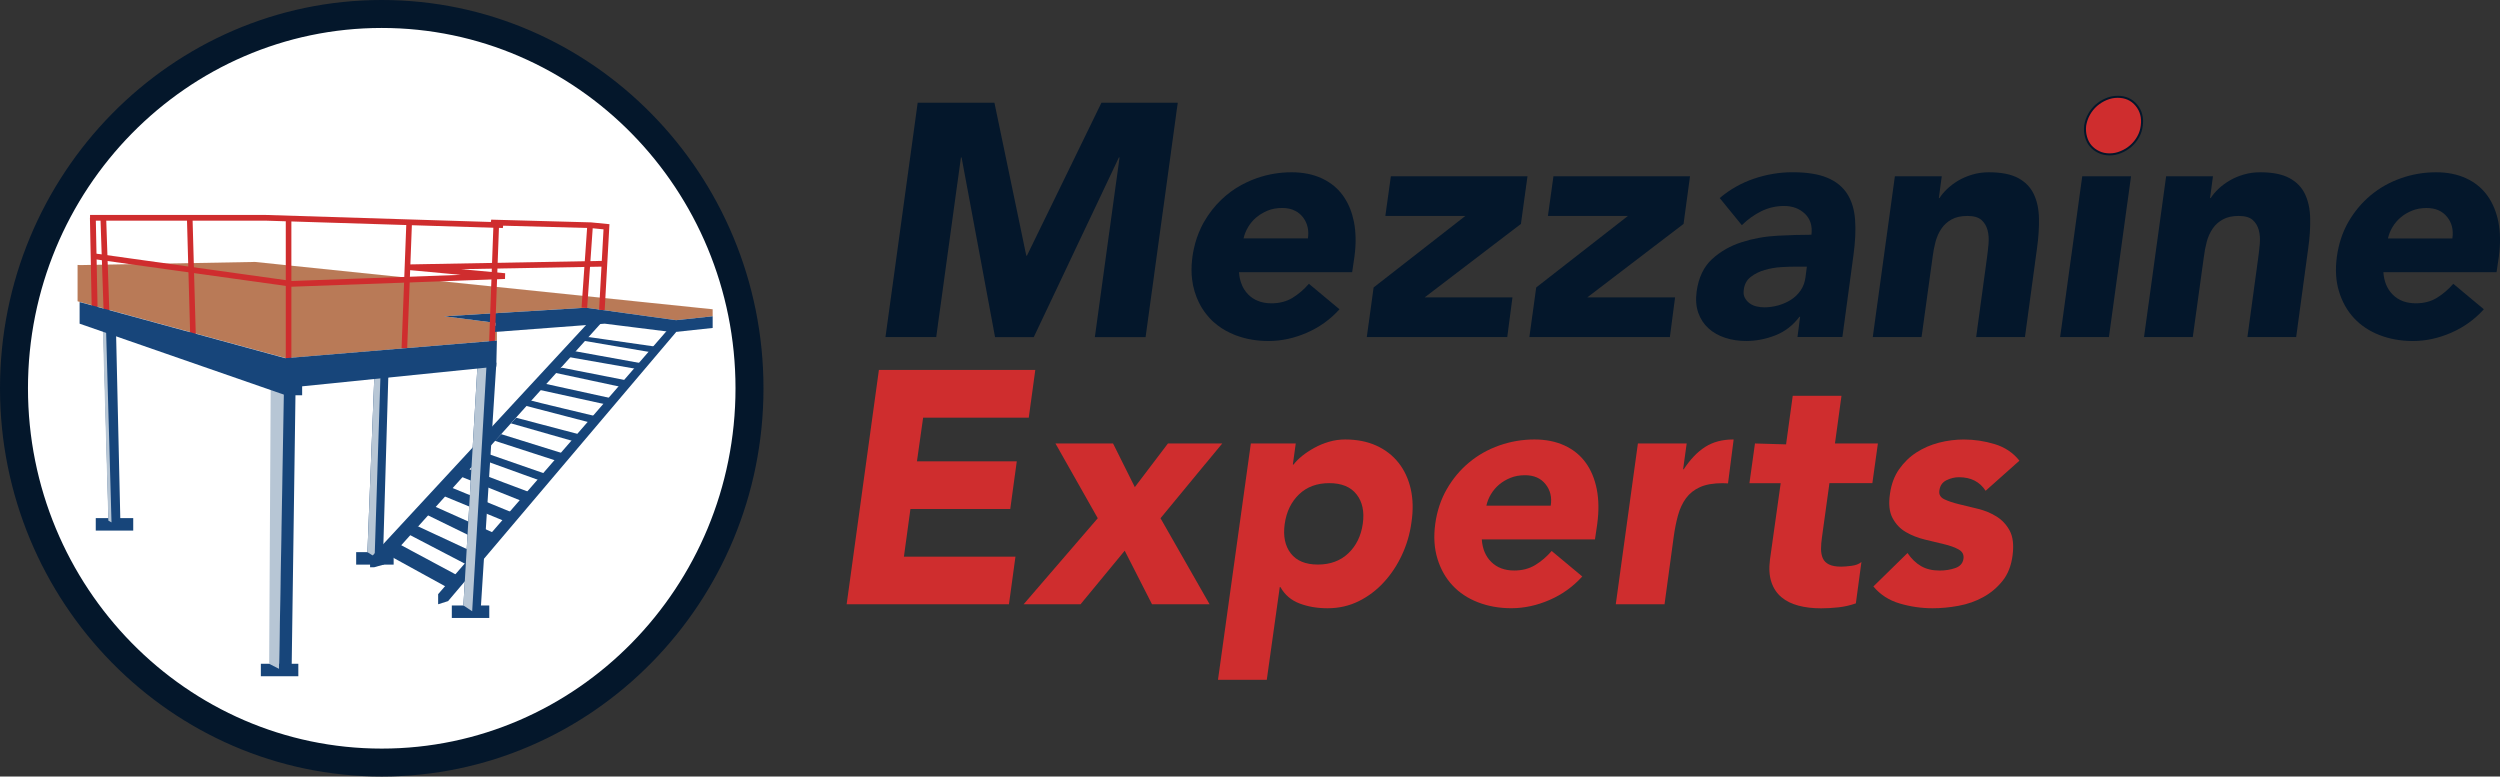 <svg width="396" height="123" viewBox="0 0 396 123" fill="none" xmlns="http://www.w3.org/2000/svg">
<rect x="0" y="0" width="396" height="123" fill="#333333" stroke="none"/>
<g clip-path="url(#clip0_1720_1511)">
<path d="M162.958 66.146L163.99 58.601H139.216L134.11 95.719H159.817L160.849 88.175H143.181L144.212 80.624H160.025L161.056 73.08H145.244L146.223 66.157H162.958V66.146Z" fill="#CF2D2E"/>
<path d="M190.832 73.593L190.988 73.414L193.61 70.241H185.006L179.756 77.158L176.305 70.241H167.182L173.884 82.088L162.14 95.72H171.153L178.154 87.231L182.482 95.72H191.604L183.825 82.088L190.832 73.593Z" fill="#CF2D2E"/>
<path d="M223.466 77.474C223.098 75.867 222.458 74.479 221.53 73.305C220.602 72.135 219.427 71.225 217.998 70.58C216.574 69.935 214.932 69.613 213.076 69.613C212.183 69.613 211.324 69.734 210.5 69.981C209.676 70.223 208.91 70.54 208.213 70.926C207.504 71.312 206.864 71.738 206.276 72.204C205.694 72.677 205.227 73.143 204.887 73.598H204.784L205.245 70.246H198.134L192.93 107.676H200.658L202.715 92.995H202.819C203.504 94.216 204.519 95.086 205.856 95.593C207.193 96.1 208.668 96.347 210.281 96.347C212.068 96.347 213.716 95.973 215.232 95.224C216.741 94.475 218.067 93.468 219.219 92.206C220.372 90.951 221.323 89.505 222.078 87.881C222.832 86.257 223.328 84.558 223.57 82.767C223.864 80.843 223.824 79.081 223.466 77.474ZM215.865 82.974C215.583 84.904 214.822 86.459 213.572 87.645C212.321 88.831 210.714 89.425 208.754 89.425C206.795 89.425 205.36 88.831 204.45 87.645C203.539 86.459 203.228 84.904 203.499 82.974C203.775 81.051 204.53 79.496 205.763 78.309C206.997 77.123 208.593 76.53 210.552 76.53C212.512 76.53 213.952 77.123 214.88 78.309C215.814 79.496 216.136 81.051 215.865 82.974Z" fill="#CF2D2E"/>
<path d="M252.925 77.474C252.597 75.833 252.009 74.422 251.15 73.253C250.291 72.084 249.168 71.185 247.802 70.557C246.425 69.93 244.846 69.613 243.059 69.613C241.135 69.613 239.285 69.93 237.498 70.557C235.712 71.185 234.116 72.084 232.71 73.253C231.298 74.422 230.122 75.833 229.177 77.474C228.232 79.115 227.621 80.953 227.344 82.974C227.068 85.007 227.183 86.839 227.684 88.48C228.18 90.121 228.97 91.532 230.053 92.702C231.136 93.871 232.479 94.769 234.098 95.397C235.712 96.025 237.481 96.341 239.4 96.341C241.423 96.341 243.445 95.904 245.451 95.034C247.456 94.159 249.185 92.92 250.631 91.314L245.785 87.276C244.996 88.186 244.131 88.924 243.186 89.499C242.241 90.075 241.135 90.369 239.861 90.369C238.351 90.369 237.135 89.92 236.23 89.027C235.32 88.135 234.819 86.942 234.715 85.439H252.643L253.006 82.969C253.277 80.947 253.248 79.115 252.925 77.474ZM245.635 80.095H235.441C235.579 79.467 235.821 78.868 236.161 78.292C236.507 77.716 236.934 77.209 237.446 76.772C237.959 76.334 238.564 75.971 239.25 75.695C239.936 75.412 240.708 75.274 241.567 75.274C242.973 75.274 244.056 75.746 244.811 76.691C245.566 77.63 245.843 78.764 245.635 80.095Z" fill="#CF2D2E"/>
<path d="M274.535 69.613C272.818 69.613 271.343 70.004 270.109 70.788C268.876 71.571 267.741 72.757 266.709 74.33H266.606L267.17 70.24H259.443L255.939 95.719H263.661L265.107 85.082C265.28 83.827 265.505 82.663 265.799 81.615C266.093 80.567 266.513 79.668 267.061 78.92C267.608 78.171 268.346 77.578 269.274 77.163C270.202 76.743 271.4 76.535 272.881 76.535C273.169 76.535 273.446 76.547 273.717 76.57L274.61 69.618H274.535V69.613Z" fill="#CF2D2E"/>
<path d="M289.783 76.529H296.583L297.459 70.24H290.659L291.691 62.69H283.969L282.914 70.39L277.999 70.246H277.987L277.111 76.535H282.061L280.361 88.647C280.183 90.046 280.263 91.233 280.592 92.212C280.92 93.191 281.45 93.986 282.188 94.602C282.926 95.218 283.83 95.656 284.896 95.938C285.963 96.22 287.144 96.358 288.452 96.358C289.345 96.358 290.267 96.307 291.212 96.203C292.157 96.099 293.074 95.886 293.967 95.575L294.849 89.027C294.463 89.344 293.944 89.545 293.275 89.626C292.607 89.712 292.065 89.758 291.65 89.758C290.826 89.758 290.187 89.643 289.72 89.413C289.259 89.188 288.93 88.866 288.74 88.445C288.55 88.025 288.452 87.524 288.452 86.948C288.452 86.372 288.504 85.738 288.608 85.036L289.783 76.529Z" fill="#CF2D2E"/>
<path d="M316.263 81.823C315.37 81.264 314.378 80.855 313.301 80.596C312.217 80.331 311.22 80.089 310.293 79.864C309.359 79.64 308.587 79.375 307.97 79.081C307.354 78.782 307.094 78.321 307.198 77.687C307.302 76.921 307.676 76.38 308.333 76.063C308.985 75.746 309.636 75.591 310.298 75.591C312.189 75.591 313.595 76.305 314.522 77.739L319.876 72.971C318.879 71.715 317.577 70.84 315.963 70.35C314.35 69.861 312.719 69.619 311.071 69.619C309.763 69.619 308.454 69.78 307.152 70.114C305.85 70.448 304.657 70.966 303.573 71.663C302.484 72.36 301.574 73.253 300.813 74.335C300.058 75.418 299.58 76.714 299.372 78.211C299.13 79.818 299.269 81.108 299.782 82.064C300.294 83.026 301.003 83.769 301.914 84.293C302.824 84.817 303.827 85.209 304.905 85.468C305.988 85.727 306.996 85.975 307.942 86.2C308.887 86.424 309.659 86.706 310.258 87.04C310.857 87.374 311.111 87.875 311.007 88.538C310.904 89.235 310.471 89.713 309.722 89.978C308.962 90.243 308.137 90.375 307.244 90.375C306.074 90.375 305.095 90.139 304.288 89.667C303.481 89.194 302.767 88.509 302.15 87.599L296.745 92.892C297.811 94.182 299.2 95.086 300.917 95.593C302.634 96.1 304.369 96.347 306.121 96.347C307.457 96.347 308.835 96.221 310.247 95.956C311.653 95.697 312.949 95.242 314.131 94.591C315.318 93.946 316.338 93.088 317.196 92.022C318.055 90.957 318.585 89.597 318.793 87.956C319 86.349 318.856 85.059 318.36 84.103C317.853 83.141 317.156 82.381 316.263 81.823Z" fill="#CF2D2E"/>
<path d="M174.466 16.276L168.225 29.096L163.298 39.198L162.716 40.402L162.67 40.494H162.566L162.526 40.315L162.353 39.492L161.667 36.18L157.518 16.276H145.359L140.259 53.395H148.298L148.741 50.129L148.759 50.031L149.94 41.45L152.211 24.938H152.314L153.715 32.448L155.628 42.711L156.429 47.019L156.994 50.06L157.132 50.791L157.616 53.4H163.747L166.076 48.488L168.479 43.42L170.605 38.922L173.175 33.508L174.616 30.467L175.163 29.309L177.232 24.938H177.336L176.932 27.893L176.644 29.978L175.97 34.879L175.123 41.03L174.374 46.495L173.55 52.49L173.423 53.4H181.462L181.871 50.394L182.678 44.548V44.543L183.496 38.559L184.211 33.37L185.035 27.386L185.674 22.704L186.406 17.353L186.493 16.749L186.539 16.432V16.415L186.556 16.276H174.466Z" fill="#04172B"/>
<path d="M214.465 35.149C214.177 33.704 213.687 32.448 212.99 31.371C212.897 31.222 212.794 31.072 212.69 30.928C211.889 29.834 210.852 28.976 209.595 28.359C209.515 28.313 209.422 28.273 209.336 28.233C207.964 27.605 206.385 27.288 204.599 27.288C202.703 27.288 200.882 27.593 199.119 28.204C199.09 28.215 199.067 28.221 199.038 28.233C198.508 28.417 197.984 28.636 197.488 28.872C196.312 29.419 195.235 30.104 194.244 30.928C194.18 30.98 194.117 31.032 194.053 31.095C193.834 31.273 193.627 31.469 193.425 31.665C192.371 32.679 191.472 33.836 190.717 35.149C190.544 35.449 190.383 35.748 190.244 36.059C189.743 37.096 189.368 38.202 189.115 39.377C189.017 39.797 188.942 40.223 188.884 40.655C188.861 40.816 188.844 40.984 188.827 41.145C188.706 42.239 188.706 43.282 188.827 44.255C188.902 44.917 189.034 45.545 189.224 46.161C189.409 46.772 189.628 47.347 189.898 47.895C190.221 48.551 190.601 49.162 191.045 49.726C191.218 49.951 191.403 50.169 191.593 50.377C191.737 50.532 191.887 50.688 192.036 50.832C192.117 50.907 192.204 50.982 192.29 51.056C193.045 51.73 193.904 52.289 194.872 52.738C195.119 52.859 195.367 52.968 195.632 53.072C195.719 53.107 195.805 53.136 195.892 53.164C197.442 53.734 199.125 54.017 200.946 54.017C202.968 54.017 204.991 53.579 206.996 52.709C209.002 51.84 210.725 50.596 212.177 48.989L207.331 44.952C206.541 45.862 205.677 46.599 204.732 47.181C203.781 47.756 202.68 48.044 201.407 48.044C200.582 48.044 199.845 47.912 199.199 47.636C198.664 47.422 198.185 47.106 197.776 46.703C197.229 46.167 196.825 45.522 196.577 44.762C196.531 44.646 196.497 44.526 196.468 44.393C196.399 44.163 196.347 43.909 196.312 43.656C196.289 43.483 196.266 43.299 196.255 43.114H214.182L214.545 40.65C214.816 38.634 214.787 36.791 214.465 35.149ZM196.981 37.77C197.113 37.142 197.361 36.543 197.701 35.967C198.047 35.391 198.473 34.885 198.986 34.447C199.355 34.136 199.758 33.865 200.208 33.635C200.392 33.537 200.588 33.45 200.784 33.364C201.47 33.082 202.242 32.944 203.101 32.944C203.908 32.944 204.605 33.093 205.193 33.416C205.631 33.635 206.017 33.957 206.345 34.36C206.518 34.574 206.668 34.804 206.783 35.04V35.046C207.198 35.841 207.325 36.739 207.169 37.764H196.981V37.77Z" fill="#04172B"/>
<path d="M241.953 27.916H220.314L219.438 34.205H232.11L217.582 45.533L216.499 53.395H238.749L239.573 47.106H225.667L240.916 35.466L241.953 27.916Z" fill="#04172B"/>
<path d="M267.7 27.916H246.067L245.191 34.205H257.864L243.336 45.533L242.252 53.395H264.508L265.332 47.106H251.427L266.675 35.466L267.7 27.916Z" fill="#04172B"/>
<path d="M293.846 34.809C293.725 33.185 293.31 31.809 292.59 30.692C291.869 29.574 290.809 28.722 289.42 28.146C288.031 27.57 286.199 27.282 283.934 27.282C281.877 27.282 279.837 27.622 277.831 28.302C275.826 28.981 274.016 30.006 272.403 31.371L275.907 35.668C276.869 34.723 277.906 33.986 279.018 33.445C280.136 32.903 281.329 32.627 282.603 32.627C283.94 32.627 285.04 33.041 285.899 33.859C286.758 34.683 287.103 35.789 286.931 37.182C285.317 37.182 283.525 37.234 281.554 37.338C279.572 37.441 277.687 37.787 275.883 38.363C274.08 38.939 272.518 39.832 271.198 41.035C269.879 42.239 269.06 43.95 268.749 46.15C268.576 47.44 268.663 48.58 269.009 49.553C269.354 50.532 269.896 51.35 270.634 52.018C271.371 52.681 272.253 53.181 273.29 53.516C274.322 53.85 275.417 54.011 276.587 54.011C278.166 54.011 279.71 53.711 281.22 53.118C282.73 52.525 284.003 51.546 285.029 50.181H285.133L284.723 53.377H291.835L293.586 40.431C293.875 38.317 293.967 36.434 293.846 34.809ZM285.991 43.909C285.888 44.715 285.628 45.412 285.219 46.005C284.81 46.599 284.303 47.088 283.703 47.474C283.104 47.86 282.436 48.154 281.698 48.367C280.955 48.574 280.211 48.684 279.456 48.684C279.047 48.684 278.621 48.632 278.194 48.528C277.768 48.424 277.399 48.246 277.088 48.004C276.777 47.762 276.54 47.474 276.368 47.14C276.195 46.8 276.143 46.397 276.212 45.908C276.316 45.032 276.679 44.353 277.318 43.863C277.952 43.373 278.69 43.005 279.531 42.763C280.373 42.521 281.237 42.366 282.113 42.314C282.989 42.262 283.715 42.239 284.297 42.239H286.204L285.991 43.909Z" fill="#04172B"/>
<path d="M322.152 30.749C321.639 29.667 320.815 28.814 319.68 28.204C318.539 27.593 316.995 27.288 315.041 27.288C314.113 27.288 313.237 27.409 312.413 27.657C311.589 27.899 310.851 28.215 310.2 28.601C309.549 28.987 308.967 29.425 308.448 29.909C307.936 30.398 307.521 30.888 307.215 31.377H307.112L307.573 27.916H300.15L296.646 53.395H304.374L306.126 40.713C306.23 39.872 306.385 39.072 306.587 38.294C306.795 37.534 307.1 36.837 307.515 36.226C307.924 35.616 308.466 35.126 309.134 34.758C309.803 34.389 310.638 34.205 311.635 34.205C312.632 34.205 313.37 34.412 313.848 34.833C314.326 35.253 314.655 35.794 314.828 36.457C315.001 37.119 315.052 37.85 314.983 38.634C314.914 39.423 314.828 40.183 314.724 40.914L313.024 53.389H320.752L322.659 39.342C322.901 37.626 323.005 36.036 322.97 34.568C322.942 33.105 322.671 31.832 322.152 30.749Z" fill="#04172B"/>
<path d="M329.828 27.916L326.324 53.395H334.052L337.556 27.916H329.828Z" fill="#04172B"/>
<path d="M338.403 16.668C337.665 15.775 336.68 15.332 335.441 15.332C334.824 15.332 334.225 15.453 333.637 15.701C333.055 15.943 332.531 16.271 332.07 16.668C331.609 17.077 331.217 17.555 330.906 18.114C330.594 18.672 330.393 19.266 330.289 19.893C330.22 20.521 330.266 21.114 330.422 21.673C330.577 22.232 330.819 22.715 331.165 23.119C331.511 23.522 331.937 23.844 332.45 24.086C332.963 24.334 333.533 24.455 334.15 24.455C334.767 24.455 335.366 24.34 335.954 24.086C336.542 23.85 337.066 23.522 337.527 23.119C337.988 22.715 338.38 22.232 338.691 21.673C339.002 21.114 339.187 20.521 339.256 19.893C339.429 18.638 339.141 17.567 338.403 16.668Z" fill="#CF2D2E" stroke="#04172B" stroke-width="0.322" stroke-miterlimit="10"/>
<path d="M365.113 30.749C364.6 29.667 363.776 28.814 362.641 28.204C361.505 27.593 359.961 27.288 358.008 27.288C357.08 27.288 356.204 27.409 355.38 27.657C354.556 27.899 353.818 28.215 353.167 28.601C352.51 28.987 351.928 29.425 351.409 29.909C350.896 30.398 350.481 30.888 350.176 31.377H350.072L350.533 27.916H343.117L339.613 53.395H347.335L349.087 40.713C349.191 39.872 349.346 39.072 349.548 38.294C349.755 37.534 350.061 36.837 350.476 36.226C350.885 35.616 351.432 35.126 352.101 34.758C352.769 34.389 353.605 34.205 354.602 34.205C355.599 34.205 356.336 34.412 356.815 34.833C357.293 35.253 357.621 35.794 357.794 36.457C357.967 37.119 358.019 37.85 357.95 38.634C357.881 39.423 357.794 40.183 357.691 40.914L355.991 53.389H363.713L365.62 39.342C365.862 37.626 365.966 36.036 365.931 34.568C365.902 33.105 365.626 31.832 365.113 30.749Z" fill="#04172B"/>
<path d="M395.742 35.149C395.413 33.508 394.82 32.103 393.961 30.928C393.102 29.759 391.984 28.86 390.613 28.233C389.241 27.605 387.662 27.288 385.876 27.288C383.945 27.288 382.096 27.605 380.309 28.233C378.523 28.86 376.926 29.759 375.52 30.928C374.114 32.103 372.933 33.508 371.988 35.149C371.043 36.791 370.438 38.634 370.161 40.655C369.884 42.682 369.994 44.514 370.495 46.155C370.991 47.797 371.78 49.208 372.864 50.377C373.947 51.546 375.296 52.444 376.909 53.072C378.523 53.7 380.292 54.017 382.211 54.017C384.239 54.017 386.256 53.579 388.262 52.709C390.267 51.834 391.996 50.596 393.442 48.989L388.602 44.952C387.812 45.862 386.942 46.599 385.997 47.181C385.052 47.756 383.945 48.044 382.672 48.044C381.162 48.044 379.952 47.595 379.047 46.703C378.137 45.81 377.629 44.618 377.526 43.114H395.453L395.817 40.65C396.087 38.634 396.064 36.791 395.742 35.149ZM388.452 37.77H378.252C378.39 37.142 378.632 36.543 378.972 35.967C379.318 35.391 379.744 34.885 380.257 34.447C380.77 34.009 381.375 33.646 382.061 33.37C382.747 33.088 383.519 32.949 384.383 32.949C385.789 32.949 386.873 33.422 387.628 34.366C388.383 35.305 388.654 36.445 388.452 37.77Z" fill="#04172B"/>
<path d="M60.469 120.789C92.642 120.789 118.724 94.246 118.724 61.504C118.724 28.761 92.642 2.218 60.469 2.218C28.296 2.218 2.214 28.761 2.214 61.504C2.214 94.246 28.296 120.789 60.469 120.789Z" fill="white"/>
<path d="M60.468 123C27.125 123 0 95.413 0 61.503C0 27.587 27.125 0 60.468 0C93.811 0 120.936 27.587 120.936 61.503C120.936 95.413 93.811 123 60.468 123ZM60.468 4.429C29.568 4.429 4.431 30.034 4.431 61.503C4.431 92.971 29.568 118.577 60.468 118.577C91.367 118.577 116.504 92.971 116.504 61.503C116.504 30.029 91.367 4.429 60.468 4.429Z" fill="#04172B"/>
<path d="M21.104 82.07H15.168V84.045H21.104V82.07Z" fill="#17457A"/>
<path d="M47.255 105.141H41.319V107.117H47.255V105.141Z" fill="#17457A"/>
<path d="M62.353 87.46H56.417V89.436H62.353V87.46Z" fill="#17457A"/>
<path d="M77.503 95.909H71.568V97.885H77.503V95.909Z" fill="#17457A"/>
<path d="M61.529 58.987L60.682 87.76L59.345 88.192L58.198 87.455L59.345 58.296L61.529 58.987Z" fill="#17457A"/>
<path d="M59.345 88.192L60.319 57.864L59.345 58.296L58.198 87.455L59.345 88.192Z" fill="#B7C6D5"/>
<path d="M58.619 88.44L95.079 49.058V51.322L60.803 89.425L59.259 89.856H58.619V88.44Z" fill="#17457A"/>
<path d="M107.077 50.717L69.401 94.113V95.714L70.974 95.218L107.077 52.623V50.717Z" fill="#17457A"/>
<path d="M112.886 48.989V50.1L107.077 50.717L92.78 48.741L70.369 50.1L78.517 51.143L78.506 51.575H77.849V52.623L78.707 52.531V53.907V53.947L45.278 56.735L12.707 47.843L12.287 47.722V41.962L12.707 41.991L40.392 41.49L112.886 48.989Z" fill="#B97A57"/>
<path d="M112.886 50.1V51.949L106.587 52.623L95.788 51.27L77.849 52.623V51.575H78.489V51.143L70.369 50.1L92.78 48.741L107.077 50.717L112.886 50.1Z" fill="#17457A"/>
<path d="M16.367 52.133L17.191 82.461L17.663 82.749H19.069L18.384 52.749L16.367 52.133Z" fill="#17457A"/>
<path d="M17.663 82.749L16.799 52.133H16.286L17.162 82.461L17.663 82.749Z" fill="#B7C6D5"/>
<path d="M42.875 61.746L42.633 105.147L44.206 105.948L45.111 62.12L42.875 61.746Z" fill="#B7C6D5"/>
<path d="M46.811 61.936L46.206 105.268L44.206 105.948L44.973 61.746L46.811 61.936Z" fill="#17457A"/>
<path d="M95.782 49.121L94.895 49.069L95.598 36.33L93.541 36.123L79.699 35.748L79.653 36.123L42.114 34.953H14.263V34.049H42.126L77.757 35.161L77.803 34.792L93.61 35.224L96.537 35.512L95.782 49.121Z" fill="#CF2D2E"/>
<path d="M93.005 48.787L92.117 48.724L93.045 35.414L93.932 35.477L93.005 48.787Z" fill="#CF2D2E"/>
<path d="M64.497 55.185L63.609 55.151L64.37 35.19L65.257 35.23L64.497 55.185Z" fill="#CF2D2E"/>
<path d="M30.134 53.383L29.609 34.516L30.497 34.487L31.021 53.36L30.134 53.383Z" fill="#CF2D2E"/>
<path d="M16.413 49.369L15.912 34.516L16.816 34.487L17.318 49.34L16.413 49.369Z" fill="#CF2D2E"/>
<path d="M15.172 34.487L14.244 34.505L14.525 48.676L15.453 48.658L15.172 34.487Z" fill="#CF2D2E"/>
<path d="M46.154 34.626H45.267V57.864H46.154V34.626Z" fill="#CF2D2E"/>
<path d="M93.368 53.406L103.89 54.915L103.274 55.825L91.264 53.775L91.466 53.406H93.368Z" fill="#17457A"/>
<path d="M91.022 55.623L101.902 57.599L101.361 58.532L89.086 56.384V56.078L91.022 55.623Z" fill="#17457A"/>
<path d="M89.086 58.255L99.424 60.288L98.543 61.325L86.504 58.75L89.086 58.255Z" fill="#17457A"/>
<path d="M86.343 60.783L97.252 63.179L96.07 64.083L84.303 61.503V61.175L86.343 60.783Z" fill="#17457A"/>
<path d="M84.142 63.456C84.245 63.519 94.445 65.95 94.445 65.95L93.633 66.975L82.891 64.176L84.044 63.456H84.142Z" fill="#17457A"/>
<path d="M81.756 66.168L91.944 68.852L91.068 69.952L80.926 67.055L81.756 66.168Z" fill="#17457A"/>
<path d="M89.351 71.876C89.311 71.94 88.665 73.16 88.665 73.16L78.367 69.82L79.399 68.772L89.351 71.876Z" fill="#17457A"/>
<path d="M77.255 71.876L86.504 75.09L85.853 76.236L76.529 72.867L77.152 71.876H77.255Z" fill="#17457A"/>
<path d="M75.602 74.836C75.705 74.9 84.153 78.067 84.153 78.067L83.508 79.709L73.066 75.516L74.097 74.231L75.279 74.692L75.602 74.836Z" fill="#17457A"/>
<path d="M71.539 77.244L81.912 81.5L80.281 82.692L69.159 78.102L71.539 77.244Z" fill="#17457A"/>
<path d="M68.715 80.157L78.891 84.719L76.834 86.049L66.415 80.958L68.715 80.157Z" fill="#17457A"/>
<path d="M66.231 83.383L75.538 87.719L74.345 89.655L63.771 84.143L66.231 83.383Z" fill="#17457A"/>
<path d="M63.384 86.273L72.501 91.163L70.968 93.115L60.526 87.374L63.384 86.273Z" fill="#17457A"/>
<path d="M77.883 67.516L76.99 67.482L78.166 35.483L79.053 35.518L77.883 67.516Z" fill="#CF2D2E"/>
<path d="M78.627 57.443L76.183 95.961L74.794 96.825L73.4 95.897L75.642 57.742L78.627 57.443Z" fill="#17457A"/>
<path d="M74.794 96.824L77.151 56.383L75.642 57.742L73.4 95.897L74.794 96.824Z" fill="#B7C6D5"/>
<path d="M78.708 53.948L78.61 58.071L47.86 61.193V62.609H45.255L12.61 51.27V47.843L45.175 56.735L78.708 53.948Z" fill="#17457A"/>
<path d="M46.183 45.418L14.563 41.001L14.684 40.102L46.229 44.508L72.974 43.535L64.889 42.786L64.923 41.882L96.094 41.312L96.111 42.221L73.072 42.636L80.016 43.281L79.993 44.185L46.183 45.418Z" fill="#CF2D2E"/>
</g>
<defs>
<clipPath id="clip0_1720_1511">
<rect width="396" height="123" fill="white"/>
</clipPath>
</defs>
</svg>
